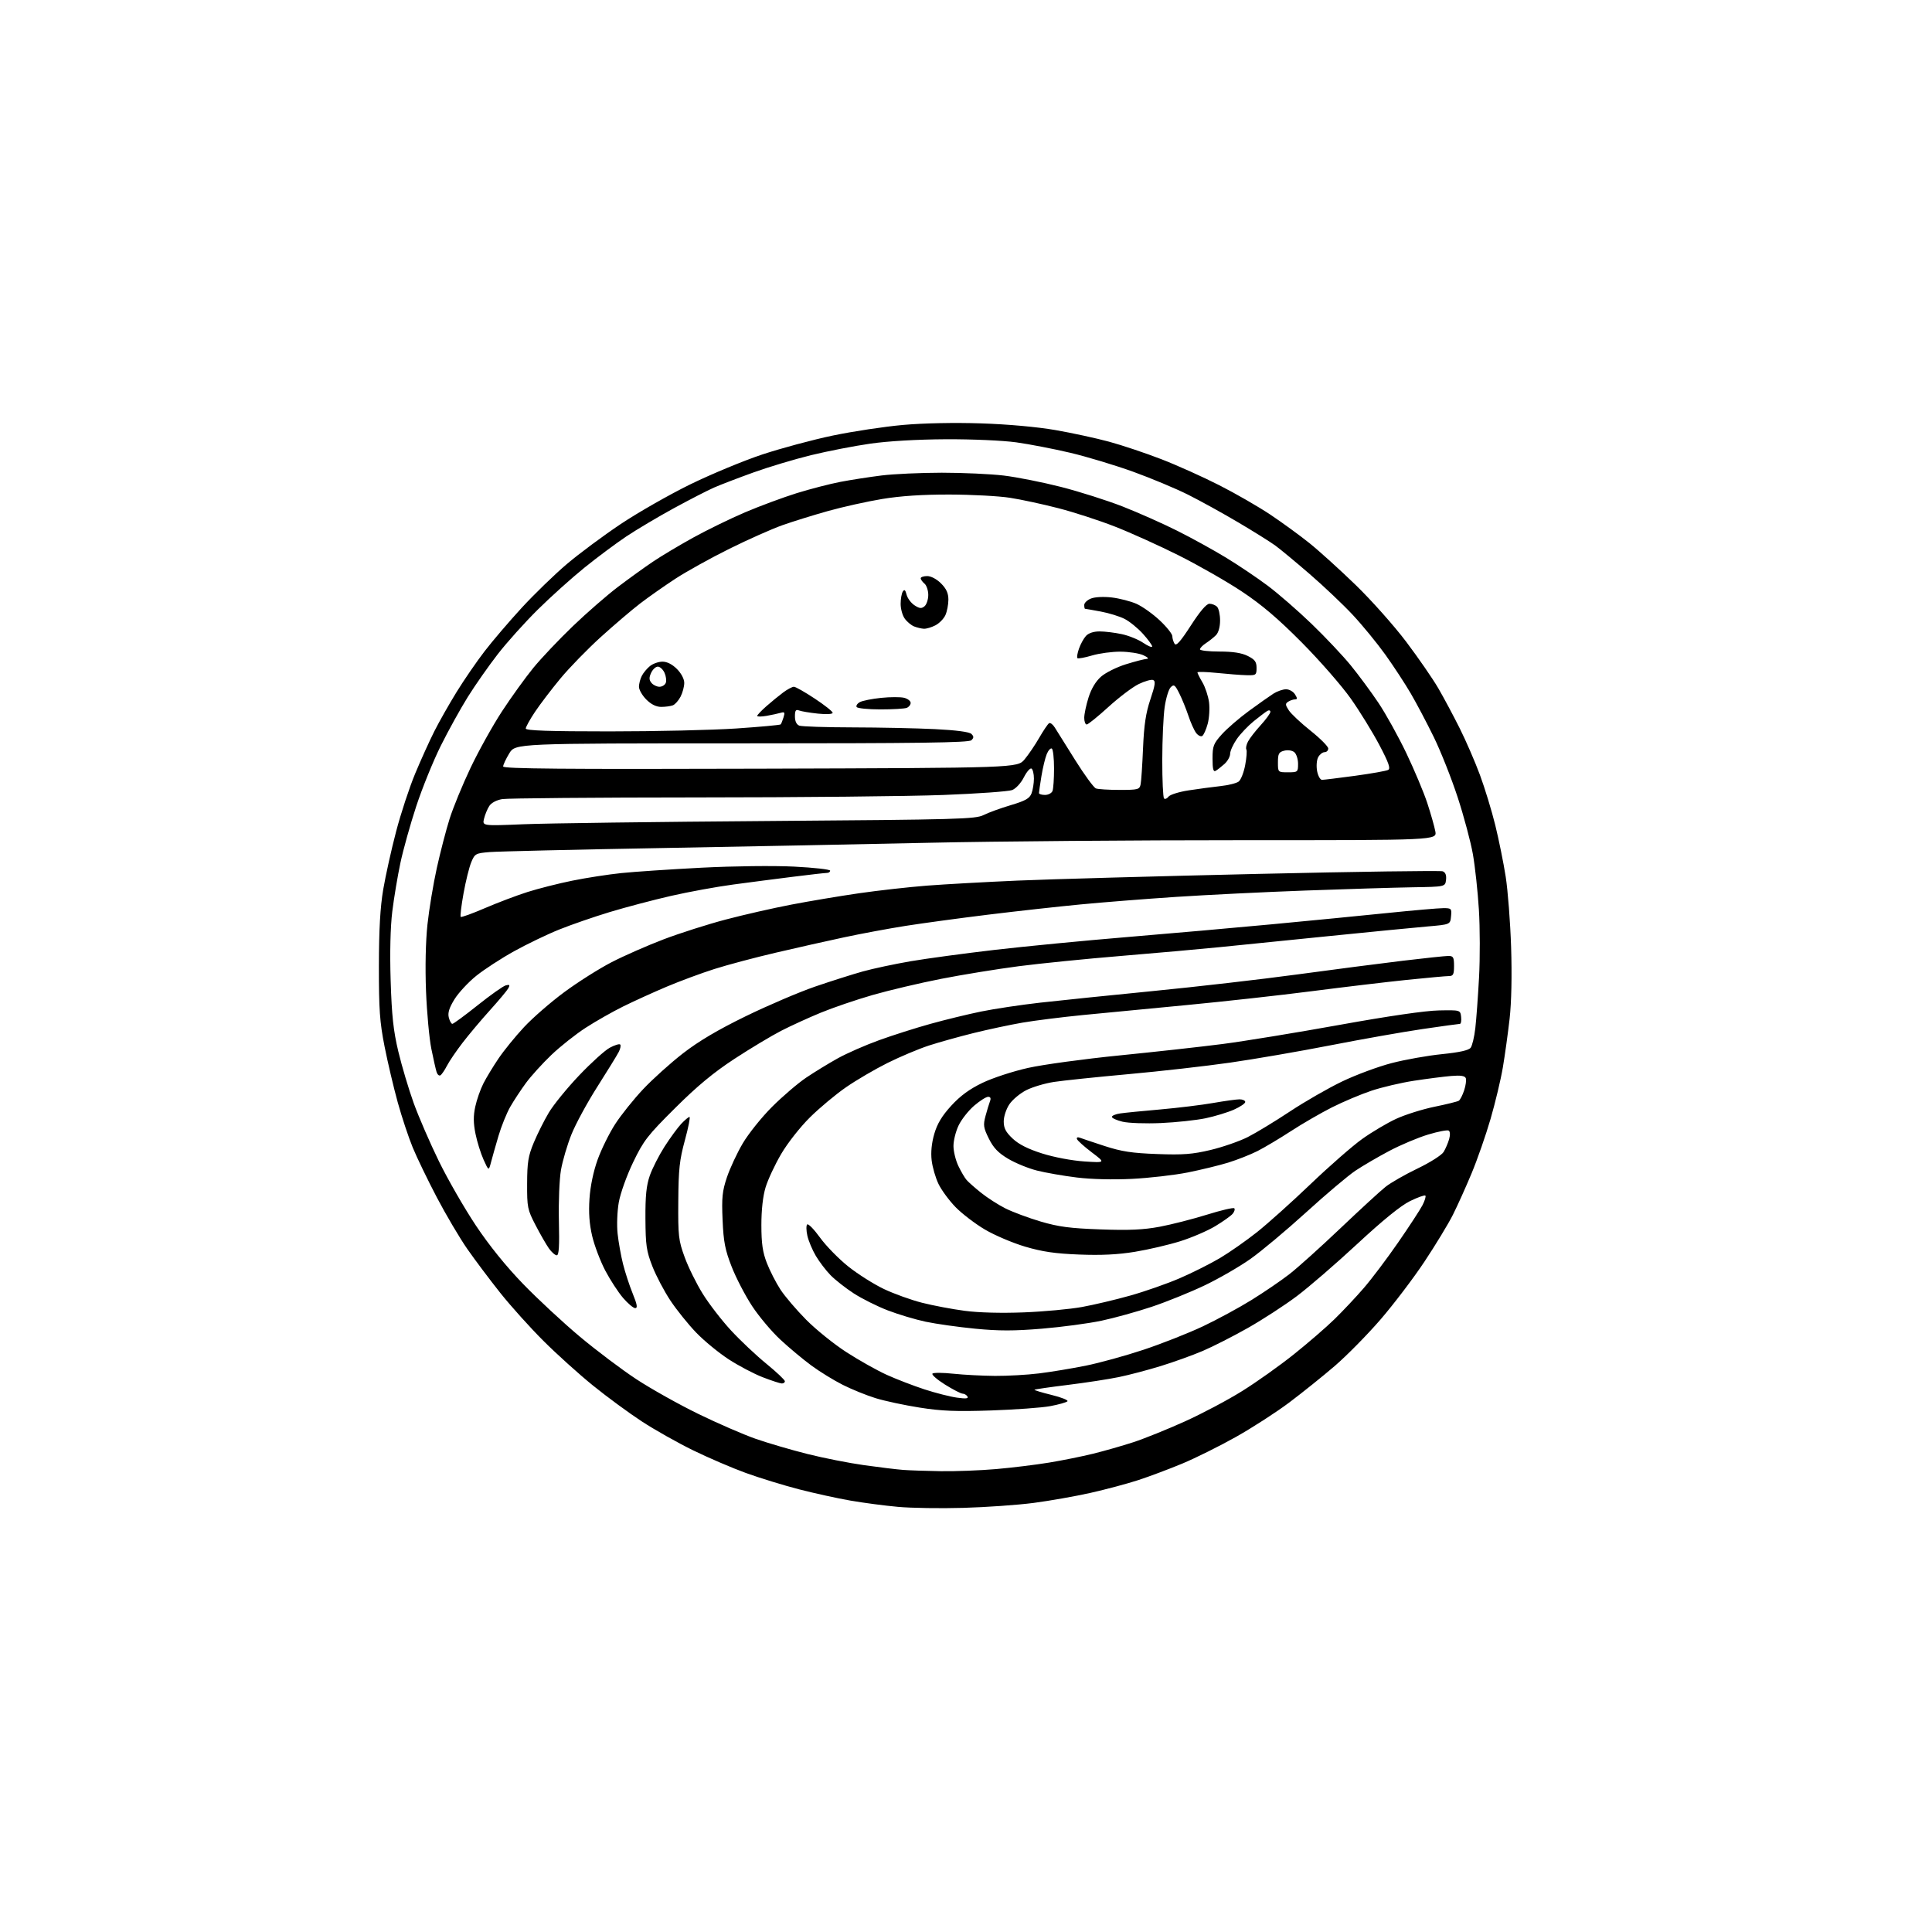 <?xml version="1.0" encoding="UTF-8" standalone="no"?>
<svg 
  version="1.1" 
  xmlns="http://www.w3.org/2000/svg" 
  xmlns:xlink="http://www.w3.org/1999/xlink" 
  xmlns:svg="http://www.w3.org/2000/svg"
  xmlns:rdf="http://www.w3.org/1999/02/22-rdf-syntax-ns#"
  xmlns:cc="http://creativecommons.org/ns#"
  xmlns:dc="http://purl.org/dc/elements/1.1/"
  viewBox="0 0 768 768"
  width="768"
  height="768"
>
<style>svg {background-color: white; }</style>"
<path stroke="none" fill="black" fill-rule="evenodd" d="M382.91,599.40C373.88,599.66 362.22,599.48 356.98,599.00C351.74,598.53 343.23,597.41 338.07,596.51C332.91,595.62 323.69,593.59 317.59,592.02C311.49,590.44 302.02,587.53 296.55,585.55C291.08,583.57 281.63,579.51 275.55,576.54C269.47,573.57 260.30,568.41 255.17,565.06C250.04,561.71 241.30,555.29 235.73,550.78C230.17,546.28 221.31,538.29 216.05,533.04C210.79,527.80 203.08,519.23 198.91,514.00C194.75,508.77 188.84,500.90 185.77,496.50C182.71,492.10 177.25,482.85 173.63,475.95C170.01,469.04 165.70,460.13 164.06,456.14C162.41,452.14 159.73,444.07 158.10,438.19C156.48,432.31 154.12,422.32 152.87,416.00C150.95,406.26 150.60,401.36 150.62,384.00C150.64,369.39 151.14,360.62 152.35,353.50C153.29,348.00 155.59,337.65 157.47,330.50C159.34,323.35 162.74,313.04 165.01,307.58C167.28,302.13 170.73,294.51 172.67,290.66C174.61,286.82 178.62,279.75 181.58,274.96C184.54,270.17 189.52,262.93 192.64,258.88C195.75,254.82 202.39,247.06 207.37,241.63C212.36,236.21 220.43,228.38 225.32,224.23C230.20,220.09 239.86,212.92 246.77,208.30C253.69,203.68 266.13,196.59 274.42,192.53C282.71,188.48 295.57,183.14 303.00,180.67C310.43,178.21 323.02,174.82 331.00,173.15C338.98,171.48 351.57,169.58 359.00,168.92C367.08,168.20 379.53,167.95 390.00,168.30C400.64,168.65 412.20,169.69 419.50,170.95C426.10,172.10 435.72,174.18 440.87,175.58C446.03,176.98 455.37,180.11 461.63,182.53C467.89,184.95 478.30,189.63 484.77,192.93C491.25,196.23 500.36,201.48 505.02,204.60C509.68,207.72 516.65,212.79 520.50,215.88C524.35,218.97 532.61,226.45 538.86,232.50C545.11,238.55 554.17,248.73 559.00,255.13C563.83,261.53 569.57,269.85 571.77,273.63C573.96,277.41 577.78,284.55 580.25,289.50C582.73,294.45 586.34,302.77 588.28,308.00C590.22,313.23 592.97,322.23 594.39,328.00C595.81,333.77 597.68,343.00 598.54,348.50C599.40,354.00 600.37,366.60 600.69,376.50C601.05,387.76 600.83,398.43 600.09,405.00C599.43,410.77 598.23,419.45 597.41,424.29C596.60,429.12 594.39,438.34 592.52,444.79C590.65,451.23 587.26,460.96 584.98,466.42C582.71,471.87 579.36,479.30 577.54,482.92C575.72,486.54 570.64,494.90 566.26,501.50C561.88,508.10 554.01,518.45 548.79,524.51C543.56,530.56 535.36,538.89 530.57,543.01C525.77,547.13 517.63,553.66 512.48,557.53C507.33,561.40 497.80,567.55 491.30,571.20C484.81,574.85 475.23,579.61 470.00,581.79C464.77,583.97 456.90,586.92 452.50,588.36C448.10,589.80 439.55,592.08 433.50,593.44C427.45,594.80 417.28,596.59 410.91,597.43C404.54,598.26 391.94,599.15 382.91,599.40zM374.00,584.82C379.77,584.91 389.68,584.53 396.00,583.98C402.32,583.43 411.77,582.27 417.00,581.41C422.23,580.55 430.10,578.96 434.50,577.88C438.90,576.80 446.10,574.74 450.50,573.31C454.90,571.87 464.12,568.15 471.00,565.04C477.88,561.93 488.15,556.49 493.82,552.94C499.50,549.40 508.73,542.84 514.32,538.37C519.92,533.90 527.21,527.60 530.51,524.37C533.82,521.14 539.05,515.58 542.14,512.00C545.23,508.43 551.37,500.29 555.77,493.92C560.17,487.56 564.53,480.88 565.46,479.08C566.39,477.28 566.90,475.57 566.61,475.27C566.31,474.98 563.57,475.96 560.51,477.45C556.85,479.24 549.71,485.04 539.58,494.44C531.12,502.29 520.28,511.66 515.48,515.26C510.69,518.86 501.97,524.52 496.11,527.85C490.25,531.17 482.14,535.30 478.10,537.02C474.06,538.74 466.55,541.45 461.40,543.03C456.26,544.61 448.77,546.59 444.76,547.41C440.75,548.24 431.64,549.64 424.51,550.52C417.38,551.40 411.41,552.26 411.23,552.44C411.05,552.62 414.11,553.55 418.03,554.51C421.94,555.47 424.78,556.61 424.32,557.04C423.87,557.48 420.80,558.34 417.50,558.96C414.20,559.58 403.62,560.35 394.00,560.68C380.06,561.15 374.27,560.92 365.56,559.54C359.54,558.59 351.67,556.91 348.06,555.79C344.45,554.68 338.57,552.29 335.00,550.49C331.43,548.69 325.80,545.23 322.50,542.79C319.20,540.36 313.67,535.75 310.22,532.54C306.76,529.34 301.69,523.31 298.95,519.14C296.21,514.96 292.56,507.94 290.84,503.52C288.24,496.87 287.62,493.71 287.24,485.00C286.85,476.08 287.11,473.52 288.96,468.00C290.16,464.43 292.99,458.35 295.26,454.50C297.53,450.65 302.78,444.10 306.94,439.95C311.10,435.80 317.20,430.58 320.50,428.36C323.80,426.14 329.44,422.69 333.03,420.70C336.63,418.70 344.01,415.46 349.44,413.50C354.87,411.53 364.08,408.60 369.91,406.99C375.73,405.37 384.77,403.17 390.00,402.10C395.23,401.03 405.80,399.44 413.50,398.57C421.20,397.70 441.45,395.62 458.50,393.94C475.55,392.27 501.20,389.32 515.50,387.38C529.80,385.44 548.70,382.99 557.50,381.93C566.30,380.87 574.51,380.01 575.75,380.00C577.71,380.00 578.00,380.52 578.00,384.00C578.00,387.35 577.67,388.00 575.97,388.00C574.86,388.00 567.32,388.69 559.22,389.52C551.12,390.36 534.15,392.38 521.50,394.01C508.85,395.64 486.57,398.11 472.00,399.50C457.43,400.88 438.71,402.69 430.41,403.50C422.11,404.32 411.31,405.68 406.41,406.52C401.51,407.37 392.77,409.23 387.00,410.66C381.23,412.09 373.22,414.33 369.21,415.63C365.21,416.94 357.84,420.04 352.85,422.52C347.85,425.01 340.41,429.36 336.31,432.20C332.21,435.03 325.74,440.43 321.94,444.20C318.07,448.03 313.04,454.43 310.52,458.74C308.04,462.97 305.26,468.92 304.34,471.96C303.26,475.50 302.66,480.94 302.66,487.00C302.67,494.37 303.16,497.76 304.85,502.11C306.05,505.19 308.47,509.91 310.23,512.61C311.98,515.30 316.59,520.70 320.46,524.61C324.33,528.52 331.55,534.34 336.50,537.53C341.45,540.73 348.65,544.77 352.50,546.52C356.35,548.26 363.10,550.86 367.50,552.30C371.90,553.73 377.70,555.21 380.39,555.58C383.93,556.08 385.09,555.96 384.58,555.13C384.20,554.51 383.33,554.00 382.66,554.00C381.99,554.00 378.83,552.37 375.64,550.38C372.46,548.38 370.22,546.42 370.67,546.02C371.13,545.61 374.88,545.64 379.00,546.08C383.12,546.52 390.56,546.90 395.53,546.94C400.49,546.97 408.37,546.53 413.03,545.95C417.69,545.38 426.00,544.00 431.50,542.90C437.00,541.80 447.41,538.93 454.63,536.53C461.84,534.13 472.42,529.95 478.13,527.26C483.83,524.56 492.57,519.83 497.54,516.74C502.51,513.66 509.26,509.06 512.54,506.51C515.82,503.97 524.93,495.78 532.78,488.31C540.63,480.85 548.73,473.40 550.78,471.78C552.83,470.15 558.55,466.88 563.50,464.50C568.50,462.10 573.11,459.17 573.87,457.91C574.63,456.66 575.61,454.37 576.05,452.83C576.52,451.18 576.46,449.78 575.88,449.43C575.35,449.10 571.67,449.80 567.71,451.00C563.74,452.19 556.81,455.11 552.30,457.49C547.79,459.88 541.72,463.42 538.80,465.37C535.89,467.32 527.07,474.76 519.22,481.91C511.36,489.06 501.37,497.42 497.00,500.50C492.64,503.57 484.44,508.30 478.78,511.00C473.13,513.69 463.70,517.51 457.83,519.47C451.96,521.43 442.96,523.92 437.83,525.01C432.70,526.09 422.05,527.52 414.18,528.17C403.14,529.09 397.06,529.09 387.68,528.18C380.98,527.53 372.12,526.28 368.00,525.41C363.88,524.54 357.06,522.50 352.86,520.88C348.65,519.26 342.58,516.22 339.36,514.13C336.14,512.04 332.00,508.79 330.16,506.91C328.33,505.04 325.69,501.57 324.30,499.22C322.91,496.87 321.40,493.27 320.94,491.22C320.48,489.18 320.44,487.16 320.86,486.74C321.29,486.31 323.59,488.67 325.98,491.97C328.37,495.28 333.44,500.45 337.23,503.47C341.02,506.49 347.40,510.52 351.40,512.42C355.41,514.32 362.24,516.78 366.59,517.88C370.94,518.98 378.55,520.42 383.50,521.07C389.04,521.81 398.08,522.04 407.00,521.69C414.98,521.38 425.37,520.41 430.11,519.55C434.84,518.69 443.48,516.65 449.29,515.01C455.11,513.38 463.95,510.28 468.94,508.13C473.93,505.98 481.14,502.36 484.97,500.09C488.80,497.81 495.43,493.17 499.71,489.77C504.00,486.36 513.58,477.77 521.00,470.67C528.42,463.57 537.65,455.50 541.50,452.75C545.35,450.00 551.42,446.40 555.00,444.75C558.58,443.10 565.42,440.94 570.20,439.96C574.99,438.98 579.35,437.90 579.88,437.57C580.42,437.24 581.38,435.38 582.02,433.44C582.66,431.50 582.95,429.32 582.68,428.60C582.31,427.65 580.66,427.40 576.83,427.72C573.90,427.97 567.27,428.82 562.10,429.61C556.93,430.40 549.28,432.20 545.11,433.60C540.94,435.00 533.92,437.96 529.51,440.18C525.11,442.40 517.77,446.64 513.21,449.61C508.65,452.58 502.65,456.15 499.88,457.56C497.11,458.96 491.89,461.02 488.29,462.14C484.69,463.25 477.41,465.02 472.12,466.08C466.83,467.13 456.88,468.27 450.00,468.62C442.43,469.00 433.75,468.78 428.01,468.07C422.78,467.43 415.70,466.19 412.26,465.33C408.82,464.47 403.64,462.35 400.75,460.63C396.79,458.27 394.91,456.30 393.08,452.61C390.94,448.29 390.78,447.26 391.76,443.61C392.37,441.35 393.17,438.71 393.54,437.75C393.99,436.59 393.74,436.00 392.79,436.00C392.00,436.00 389.52,437.58 387.27,439.50C385.02,441.43 382.24,444.95 381.09,447.32C379.94,449.69 379.01,453.40 379.02,455.57C379.03,457.73 379.91,461.30 380.97,463.50C382.02,465.70 383.48,468.19 384.20,469.02C384.91,469.86 387.52,472.17 390.00,474.15C392.48,476.14 396.84,478.94 399.69,480.37C402.55,481.80 408.85,484.15 413.69,485.58C420.82,487.68 425.36,488.28 437.50,488.71C448.89,489.12 454.54,488.86 461.00,487.65C465.68,486.77 474.11,484.61 479.75,482.86C485.39,481.10 490.29,479.95 490.64,480.31C491.00,480.66 490.71,481.64 490.02,482.48C489.32,483.32 486.22,485.53 483.12,487.40C480.03,489.27 473.75,491.97 469.16,493.41C464.57,494.85 456.47,496.74 451.16,497.61C444.40,498.72 437.75,499.05 429.00,498.70C419.44,498.33 414.38,497.59 407.50,495.56C402.55,494.09 395.35,491.03 391.50,488.75C387.65,486.48 382.41,482.47 379.86,479.86C377.31,477.24 374.26,473.10 373.08,470.66C371.90,468.23 370.67,464.00 370.35,461.28C369.97,458.06 370.33,454.38 371.39,450.74C372.56,446.71 374.44,443.58 378.12,439.55C381.74,435.60 385.38,432.93 390.56,430.44C394.59,428.50 402.75,425.83 408.69,424.51C414.64,423.18 430.98,420.95 445.00,419.55C459.02,418.15 477.47,416.11 485.98,415.01C494.49,413.91 515.42,410.49 532.48,407.41C551.93,403.90 566.67,401.75 572.00,401.66C580.50,401.50 580.50,401.50 580.82,404.25C580.99,405.76 580.77,407.00 580.32,407.01C579.87,407.01 573.20,407.93 565.50,409.06C557.80,410.19 541.37,413.09 528.99,415.51C516.61,417.93 498.61,421.03 488.99,422.41C479.37,423.79 461.15,425.86 448.50,427.00C435.85,428.15 422.57,429.53 419.00,430.08C415.43,430.62 410.48,432.09 408.00,433.34C405.52,434.59 402.49,437.12 401.25,438.96C399.99,440.83 399.00,443.82 399.00,445.78C399.00,448.47 399.80,450.02 402.54,452.60C404.97,454.89 408.65,456.75 414.29,458.53C419.02,460.03 426.10,461.36 431.00,461.69C439.50,462.24 439.50,462.24 434.00,458.08C430.98,455.79 428.33,453.41 428.11,452.80C427.90,452.17 428.36,451.93 429.18,452.24C429.99,452.55 434.44,454.04 439.07,455.55C445.86,457.76 449.94,458.38 460.00,458.75C470.32,459.13 474.02,458.84 481.23,457.13C486.04,455.98 492.67,453.68 495.97,452.02C499.27,450.35 506.81,445.77 512.73,441.85C518.66,437.92 528.00,432.55 533.50,429.91C539.00,427.27 547.86,423.98 553.20,422.60C558.53,421.21 567.53,419.61 573.20,419.04C580.26,418.32 583.85,417.51 584.62,416.48C585.24,415.65 586.07,412.16 586.46,408.73C586.86,405.30 587.52,396.23 587.94,388.58C588.36,380.92 588.33,368.77 587.88,361.58C587.44,354.38 586.36,344.49 585.50,339.58C584.64,334.68 581.92,324.51 579.46,316.98C577.00,309.45 572.72,298.66 569.96,293.01C567.19,287.35 563.07,279.54 560.80,275.66C558.53,271.77 554.00,264.85 550.73,260.28C547.46,255.71 541.61,248.57 537.72,244.40C533.83,240.24 526.11,232.93 520.57,228.15C515.03,223.37 508.93,218.31 507.00,216.90C505.07,215.48 498.45,211.34 492.28,207.69C486.11,204.04 477.11,199.07 472.28,196.65C467.45,194.23 457.65,190.13 450.50,187.54C443.35,184.96 432.10,181.56 425.50,180.00C418.90,178.44 409.23,176.57 404.00,175.84C398.64,175.10 386.43,174.56 376.00,174.61C364.61,174.67 353.06,175.34 345.94,176.36C339.58,177.27 329.01,179.33 322.44,180.93C315.87,182.54 305.55,185.63 299.50,187.81C293.45,189.99 286.41,192.69 283.85,193.81C281.29,194.93 274.10,198.63 267.86,202.03C261.61,205.44 253.13,210.48 249.00,213.23C244.88,215.99 237.36,221.58 232.31,225.67C227.26,229.75 218.93,237.24 213.81,242.30C208.69,247.36 201.53,255.32 197.90,260.00C194.27,264.68 188.91,272.32 185.99,277.00C183.07,281.67 178.21,290.45 175.20,296.50C172.19,302.55 167.81,313.35 165.46,320.50C163.11,327.65 160.28,337.77 159.17,343.00C158.06,348.23 156.61,356.92 155.94,362.32C155.18,368.55 154.94,378.61 155.29,389.82C155.73,403.79 156.37,409.70 158.34,418.00C159.72,423.77 162.47,433.00 164.45,438.50C166.44,444.00 170.95,454.41 174.48,461.63C178.02,468.86 184.62,480.33 189.15,487.13C194.45,495.08 201.17,503.40 207.95,510.40C213.75,516.39 223.90,525.82 230.50,531.34C237.10,536.86 247.22,544.49 253.00,548.28C258.77,552.07 269.80,558.25 277.50,562.01C285.20,565.77 295.50,570.24 300.38,571.95C305.27,573.65 314.49,576.35 320.88,577.96C327.27,579.57 337.45,581.58 343.50,582.43C349.55,583.28 356.52,584.12 359.00,584.31C361.48,584.50 368.23,584.73 374.00,584.82zM310.75,549.95C310.06,549.92 306.68,548.82 303.24,547.49C299.80,546.17 293.73,542.98 289.75,540.41C285.77,537.83 279.93,533.04 276.76,529.75C273.60,526.47 268.98,520.73 266.50,517.00C264.02,513.27 260.79,507.13 259.32,503.36C256.97,497.34 256.64,495.03 256.57,484.50C256.52,475.35 256.93,471.27 258.31,467.31C259.30,464.46 261.94,459.29 264.16,455.81C266.39,452.34 269.37,448.26 270.79,446.75C272.21,445.24 273.69,444.00 274.08,444.00C274.47,444.00 273.65,448.16 272.26,453.25C270.12,461.10 269.72,464.77 269.63,477.50C269.53,491.36 269.72,493.05 272.17,499.76C273.62,503.76 276.87,510.33 279.39,514.37C281.91,518.42 286.97,524.96 290.63,528.91C294.29,532.87 300.59,538.81 304.64,542.11C308.69,545.42 312.00,548.55 312.00,549.06C312.00,549.58 311.44,549.98 310.75,549.95zM252.51,520.00C251.76,520.00 249.58,518.16 247.65,515.91C245.73,513.66 242.55,508.77 240.59,505.05C238.64,501.32 236.30,495.17 235.41,491.39C234.28,486.59 233.95,482.07 234.33,476.49C234.66,471.53 235.89,465.64 237.56,460.99C239.04,456.87 242.17,450.52 244.52,446.88C246.87,443.24 251.88,436.98 255.65,432.98C259.42,428.97 266.55,422.56 271.50,418.72C277.74,413.88 285.40,409.35 296.50,403.94C305.30,399.65 317.69,394.36 324.03,392.18C330.38,390.01 338.93,387.29 343.03,386.15C347.14,385.01 355.68,383.20 362.00,382.11C368.32,381.03 383.40,378.99 395.50,377.58C407.60,376.18 431.23,373.89 448.00,372.50C464.77,371.11 490.65,368.83 505.50,367.43C520.35,366.03 541.03,364.01 551.46,362.94C561.88,361.87 571.92,361.00 573.77,361.00C576.95,361.00 577.11,361.17 576.81,364.25C576.50,367.50 576.50,367.50 567.50,368.28C562.55,368.71 545.00,370.42 528.50,372.09C512.00,373.76 492.43,375.74 485.00,376.49C477.57,377.24 460.02,378.81 446.00,379.97C431.98,381.12 413.52,382.98 405.00,384.08C396.48,385.19 382.57,387.45 374.10,389.11C365.63,390.77 353.37,393.67 346.85,395.54C340.33,397.42 331.06,400.58 326.25,402.57C321.44,404.55 314.35,407.79 310.50,409.77C306.65,411.75 298.32,416.75 292.00,420.88C283.64,426.35 277.19,431.69 268.39,440.45C257.39,451.39 255.85,453.37 251.69,462.00C249.13,467.32 246.62,474.33 245.98,477.93C245.35,481.51 245.14,487.05 245.51,490.43C245.87,493.77 246.84,499.20 247.67,502.49C248.50,505.79 250.23,511.07 251.52,514.24C253.29,518.59 253.53,520.00 252.51,520.00zM221.32,499.00C220.67,499.00 219.26,497.76 218.19,496.25C217.13,494.74 214.73,490.57 212.88,487.00C209.69,480.86 209.50,479.94 209.54,470.50C209.57,462.04 209.97,459.53 212.18,454.22C213.62,450.77 216.30,445.41 218.15,442.31C219.99,439.20 225.41,432.55 230.18,427.53C234.96,422.50 240.45,417.53 242.39,416.49C244.33,415.44 246.20,414.87 246.54,415.21C246.88,415.55 246.62,416.88 245.96,418.16C245.30,419.45 241.47,425.68 237.45,432.00C233.42,438.32 228.78,446.88 227.14,451.00C225.49,455.12 223.62,461.48 222.99,465.12C222.36,468.76 221.99,477.87 222.17,485.37C222.41,495.38 222.19,499.00 221.32,499.00zM195.19,462.00C194.27,465.50 194.27,465.50 192.23,461.00C191.11,458.52 189.66,453.90 189.02,450.72C188.16,446.49 188.13,443.60 188.92,439.94C189.51,437.19 190.96,433.04 192.14,430.72C193.32,428.40 196.04,423.91 198.19,420.74C200.33,417.57 204.88,411.98 208.30,408.31C211.71,404.64 218.91,398.38 224.31,394.39C229.70,390.40 238.18,385.04 243.14,382.48C248.10,379.92 257.41,375.83 263.83,373.39C270.25,370.95 281.35,367.41 288.50,365.53C295.65,363.64 307.35,360.98 314.50,359.61C321.65,358.23 333.80,356.20 341.50,355.08C349.20,353.97 361.35,352.61 368.50,352.05C375.65,351.50 391.85,350.60 404.50,350.05C417.15,349.50 459.99,348.31 499.69,347.40C539.40,346.49 572.61,346.02 573.51,346.36C574.59,346.78 575.03,347.91 574.82,349.74C574.50,352.50 574.50,352.50 561.50,352.71C554.35,352.83 535.23,353.41 519.00,354.00C502.77,354.59 479.60,355.73 467.50,356.53C455.40,357.33 438.30,358.68 429.50,359.53C420.70,360.37 404.27,362.19 393.00,363.57C381.73,364.95 366.88,366.97 360.00,368.05C353.12,369.14 342.10,371.19 335.50,372.61C328.90,374.02 316.75,376.75 308.50,378.68C300.25,380.60 289.23,383.53 284.00,385.19C278.77,386.85 270.23,390.02 265.00,392.23C259.77,394.44 252.03,397.96 247.79,400.05C243.55,402.14 236.82,405.96 232.84,408.54C228.86,411.11 222.71,415.98 219.17,419.36C215.64,422.74 211.09,427.75 209.07,430.50C207.05,433.25 204.24,437.52 202.82,440.00C201.41,442.48 199.31,447.65 198.17,451.50C197.04,455.35 195.69,460.07 195.19,462.00zM461.50,446.43C455.45,446.70 448.59,446.46 446.25,445.90C443.91,445.34 442.00,444.48 442.00,443.99C442.00,443.49 443.46,442.87 445.25,442.61C447.04,442.34 454.24,441.63 461.26,441.02C468.27,440.40 477.72,439.25 482.26,438.45C486.79,437.66 491.51,437.00 492.75,437.00C493.99,437.00 495.00,437.48 495.00,438.06C495.00,438.64 492.96,440.01 490.48,441.11C487.99,442.21 482.93,443.75 479.23,444.53C475.53,445.30 467.55,446.16 461.50,446.43zM175.08,427.45C174.56,427.77 173.88,427.18 173.55,426.15C173.22,425.12 172.28,420.95 171.46,416.89C170.64,412.82 169.69,402.52 169.35,394.00C168.98,384.55 169.20,374.21 169.92,367.50C170.57,361.45 172.25,351.32 173.65,345.00C175.05,338.68 177.33,329.90 178.72,325.50C180.10,321.10 183.85,311.98 187.05,305.23C190.26,298.48 195.89,288.36 199.58,282.73C203.26,277.10 208.86,269.35 212.00,265.50C215.15,261.65 222.24,254.17 227.76,248.87C233.28,243.58 241.33,236.57 245.65,233.30C249.97,230.03 256.20,225.53 259.50,223.31C262.80,221.08 270.00,216.78 275.50,213.74C281.00,210.70 290.30,206.16 296.16,203.66C302.03,201.16 311.26,197.74 316.67,196.05C322.08,194.37 329.92,192.35 334.08,191.55C338.25,190.75 345.61,189.61 350.43,189.01C355.25,188.41 366.02,187.92 374.37,187.91C382.72,187.91 393.81,188.42 399.02,189.04C404.24,189.67 414.47,191.70 421.76,193.56C429.05,195.42 440.09,198.93 446.29,201.35C452.49,203.78 462.27,208.13 468.03,211.02C473.79,213.90 482.50,218.71 487.39,221.69C492.29,224.67 499.71,229.66 503.89,232.79C508.08,235.92 515.94,242.76 521.37,247.99C526.80,253.22 533.81,260.65 536.95,264.50C540.09,268.35 545.04,275.05 547.95,279.39C550.86,283.73 555.85,292.73 559.04,299.39C562.22,306.05 565.97,314.97 567.36,319.20C568.75,323.44 570.19,328.50 570.56,330.45C571.22,334.00 571.22,334.00 493.86,333.99C451.31,333.98 395.57,334.43 370.00,335.00C344.43,335.56 295.82,336.52 262.00,337.13C228.18,337.73 197.87,338.45 194.66,338.71C189.08,339.17 188.75,339.35 187.33,342.75C186.52,344.70 185.13,350.28 184.26,355.15C183.38,360.02 182.88,364.21 183.14,364.47C183.40,364.73 187.71,363.17 192.73,361.01C197.75,358.85 205.37,355.96 209.68,354.59C213.98,353.23 222.00,351.19 227.50,350.08C233.00,348.96 241.78,347.60 247.00,347.06C252.22,346.52 266.59,345.56 278.93,344.92C291.73,344.27 307.51,344.08 315.68,344.49C323.56,344.89 330.00,345.61 330.00,346.10C330.00,346.60 329.42,347.00 328.71,347.00C328.00,347.00 322.04,347.67 315.46,348.50C308.88,349.32 298.10,350.72 291.50,351.61C284.90,352.49 273.74,354.53 266.71,356.14C259.67,357.75 248.72,360.64 242.37,362.56C236.01,364.49 226.95,367.62 222.23,369.53C217.50,371.43 209.45,375.31 204.34,378.14C199.22,380.98 192.45,385.38 189.30,387.92C186.14,390.46 182.26,394.65 180.66,397.23C178.57,400.62 177.94,402.62 178.40,404.46C178.75,405.86 179.39,407.00 179.82,407.00C180.25,407.00 184.78,403.67 189.88,399.60C194.98,395.53 200.01,391.97 201.06,391.70C202.58,391.30 202.79,391.53 202.07,392.85C201.57,393.76 198.30,397.66 194.81,401.53C191.31,405.40 186.39,411.25 183.87,414.53C181.35,417.81 178.55,421.93 177.65,423.69C176.75,425.44 175.59,427.13 175.08,427.45zM208.10,327.65C217.12,327.27 261.18,326.69 306.00,326.36C381.15,325.80 387.77,325.61 391.00,323.99C392.93,323.02 397.78,321.25 401.80,320.06C407.65,318.32 409.28,317.39 410.05,315.38C410.57,314.00 411.00,311.35 411.00,309.49C411.00,307.64 410.57,305.85 410.04,305.52C409.51,305.20 408.14,306.76 407.00,309.00C405.81,311.34 403.81,313.50 402.32,314.07C400.89,314.61 388.65,315.49 375.11,316.01C361.58,316.54 317.43,316.98 277.00,316.99C236.57,317.01 201.78,317.31 199.68,317.65C197.39,318.03 195.31,319.13 194.50,320.39C193.75,321.55 192.81,323.81 192.42,325.41C191.70,328.33 191.70,328.33 208.10,327.65zM464.49,316.69C465.06,315.90 468.67,314.77 472.52,314.18C476.36,313.59 482.04,312.83 485.14,312.49C488.24,312.16 491.50,311.35 492.38,310.69C493.26,310.04 494.43,307.09 494.98,304.14C495.54,301.20 495.74,298.40 495.45,297.92C495.15,297.43 495.44,296.02 496.10,294.77C496.75,293.52 499.02,290.60 501.14,288.27C503.26,285.95 505.00,283.56 505.00,282.96C505.00,282.37 504.44,282.21 503.75,282.62C503.06,283.03 500.64,284.86 498.37,286.70C496.10,288.54 493.06,291.74 491.62,293.82C490.18,295.91 489.00,298.52 489.00,299.63C489.00,300.74 487.99,302.56 486.75,303.68C485.51,304.79 483.94,306.02 483.25,306.41C482.32,306.94 482.00,305.72 482.00,301.56C482.00,296.55 482.37,295.60 485.74,291.86C487.80,289.58 492.64,285.41 496.49,282.59C500.35,279.77 504.72,276.68 506.21,275.73C507.71,274.78 509.96,274.00 511.22,274.00C512.49,274.00 514.08,274.90 514.77,276.00C515.77,277.60 515.77,278.00 514.76,278.02C514.07,278.02 512.86,278.44 512.08,278.93C510.87,279.70 510.90,280.20 512.32,282.36C513.23,283.76 517.13,287.42 520.99,290.49C524.85,293.57 528.00,296.74 528.00,297.54C528.00,298.34 527.34,299.00 526.54,299.00C525.73,299.00 524.59,299.91 523.99,301.01C523.39,302.13 523.21,304.58 523.57,306.51C523.93,308.43 524.81,310.00 525.52,310.00C526.24,310.00 532.15,309.27 538.66,308.39C545.17,307.50 551.10,306.45 551.83,306.05C552.84,305.50 552.02,303.17 548.33,296.17C545.67,291.13 540.58,282.84 537.00,277.76C533.42,272.68 524.65,262.63 517.50,255.42C508.01,245.86 501.55,240.37 493.58,235.08C487.57,231.10 476.32,224.67 468.58,220.79C460.85,216.92 449.42,211.75 443.19,209.32C436.96,206.88 426.84,203.59 420.68,202.01C414.53,200.42 405.90,198.56 401.50,197.88C397.10,197.19 386.30,196.61 377.50,196.59C366.65,196.57 358.01,197.14 350.65,198.36C344.68,199.35 335.00,201.50 329.15,203.14C323.29,204.78 315.12,207.32 311.00,208.78C306.88,210.24 297.43,214.44 290.00,218.12C282.57,221.80 272.90,227.17 268.50,230.04C264.10,232.92 257.80,237.34 254.50,239.87C251.20,242.40 244.17,248.39 238.87,253.19C233.58,257.98 226.34,265.42 222.79,269.70C219.23,273.99 214.68,279.97 212.66,282.99C210.65,286.00 209.00,288.98 209.00,289.61C209.00,290.42 218.17,290.74 242.25,290.74C260.54,290.74 283.24,290.22 292.71,289.58C302.17,288.94 310.10,288.21 310.33,287.96C310.56,287.71 311.08,286.44 311.47,285.15C312.08,283.18 311.90,282.89 310.35,283.35C309.33,283.65 306.81,284.19 304.75,284.56C302.69,284.92 301.00,284.93 301.00,284.58C301.00,284.23 302.65,282.49 304.66,280.72C306.67,278.95 309.68,276.49 311.35,275.25C313.02,274.01 314.93,273.00 315.59,273.00C316.25,273.00 319.98,275.12 323.89,277.71C327.80,280.29 331.00,282.83 331.00,283.35C331.00,283.89 328.56,284.03 325.17,283.68C321.96,283.34 318.58,282.78 317.67,282.43C316.34,281.92 316.00,282.40 316.00,284.79C316.00,286.71 316.62,288.02 317.74,288.45C318.70,288.82 328.26,289.13 338.99,289.15C349.72,289.17 364.44,289.48 371.70,289.84C380.13,290.26 385.36,290.95 386.15,291.75C387.15,292.75 387.15,293.25 386.15,294.25C385.17,295.23 365.56,295.50 294.88,295.50C204.85,295.50 204.85,295.50 202.43,299.50C201.10,301.70 200.01,304.03 200.01,304.69C200.00,305.60 223.83,305.80 302.21,305.56C404.42,305.25 404.42,305.25 407.27,301.88C408.83,300.02 411.46,296.15 413.11,293.27C414.77,290.40 416.53,287.79 417.02,287.49C417.51,287.19 418.54,287.96 419.31,289.22C420.08,290.47 423.72,296.30 427.41,302.16C431.09,308.03 434.79,313.09 435.64,313.41C436.48,313.74 440.72,314.00 445.06,314.00C452.45,314.00 452.99,313.85 453.42,311.75C453.67,310.51 454.10,304.03 454.38,297.34C454.77,288.17 455.48,283.41 457.30,278.00C459.21,272.32 459.43,270.72 458.37,270.31C457.64,270.03 455.07,270.76 452.65,271.93C450.24,273.10 444.82,277.19 440.61,281.03C436.40,284.86 432.52,288.00 431.98,288.00C431.44,288.00 431.00,286.80 431.00,285.34C431.00,283.87 431.77,280.24 432.71,277.26C433.81,273.77 435.58,270.82 437.69,268.97C439.49,267.39 443.95,265.17 447.59,264.05C451.23,262.92 454.95,261.96 455.86,261.92C456.82,261.87 456.25,261.27 454.50,260.46C452.85,259.71 448.77,259.07 445.43,259.05C442.09,259.02 436.99,259.71 434.08,260.57C431.18,261.43 428.57,261.90 428.29,261.62C428.00,261.33 428.28,259.65 428.90,257.87C429.52,256.09 430.76,253.81 431.67,252.81C432.70,251.67 434.71,251.00 437.11,251.00C439.19,251.00 443.16,251.48 445.93,252.08C448.69,252.67 452.54,254.23 454.47,255.55C456.41,256.86 458.00,257.50 458.00,256.97C458.00,256.44 456.34,254.17 454.32,251.93C452.29,249.69 449.02,247.03 447.04,246.02C445.06,245.01 440.78,243.69 437.53,243.09C434.29,242.49 431.49,242.00 431.32,242.00C431.14,242.00 431.00,241.31 431.00,240.48C431.00,239.64 432.24,238.48 433.75,237.90C435.34,237.29 438.83,237.13 442.00,237.51C445.02,237.87 449.40,239.00 451.72,240.01C454.04,241.03 458.20,243.98 460.97,246.57C463.74,249.16 466.01,252.00 466.02,252.89C466.02,253.77 466.43,255.13 466.91,255.90C467.57,256.93 469.24,255.05 473.38,248.65C477.03,242.99 479.58,240.00 480.78,240.00C481.78,240.00 483.14,240.54 483.80,241.20C484.46,241.86 485.00,244.30 485.00,246.63C485.00,249.21 484.36,251.49 483.36,252.50C482.46,253.40 480.66,254.83 479.36,255.68C478.06,256.53 477.00,257.63 477.00,258.12C477.00,258.60 480.49,259.00 484.75,259.00C490.12,259.00 493.57,259.54 496.00,260.75C498.83,262.17 499.50,263.07 499.50,265.50C499.50,268.35 499.30,268.50 495.50,268.40C493.30,268.35 488.01,267.94 483.75,267.50C479.49,267.07 476.00,266.97 476.00,267.30C476.00,267.62 476.90,269.41 478.00,271.27C479.09,273.13 480.26,276.64 480.60,279.08C480.93,281.52 480.70,285.41 480.08,287.72C479.45,290.03 478.48,292.20 477.91,292.56C477.33,292.91 476.24,292.37 475.47,291.35C474.70,290.33 473.31,287.25 472.40,284.50C471.48,281.75 469.85,277.75 468.78,275.62C467.06,272.21 466.65,271.92 465.36,273.21C464.55,274.02 463.48,277.56 462.97,281.09C462.46,284.62 462.03,294.06 462.02,302.08C462.01,310.10 462.33,316.99 462.72,317.39C463.12,317.79 463.91,317.47 464.49,316.69zM415.39,316.00C416.71,316.00 418.06,315.29 418.39,314.42C418.73,313.55 419.00,309.52 419.00,305.48C419.00,301.43 418.60,297.87 418.12,297.57C417.63,297.27 416.72,298.26 416.10,299.76C415.48,301.27 414.53,305.20 413.99,308.50C413.45,311.80 413.01,314.84 413.01,315.25C413.00,315.66 414.08,316.00 415.39,316.00zM512.00,307.00C515.88,307.00 516.00,306.90 516.00,303.62C516.00,301.76 515.33,299.69 514.51,299.01C513.66,298.30 511.95,298.05 510.51,298.41C508.36,298.95 508.00,299.60 508.00,303.02C508.00,307.00 508.00,307.00 512.00,307.00zM349.98,282.00C345.10,282.00 340.85,281.57 340.53,281.05C340.21,280.53 340.79,279.65 341.83,279.09C342.86,278.54 346.66,277.78 350.27,277.41C353.88,277.04 357.99,277.03 359.42,277.39C360.84,277.75 362.00,278.66 362.00,279.41C362.00,280.17 361.29,281.06 360.42,281.39C359.55,281.73 354.85,282.00 349.98,282.00zM262.84,281.00C260.86,281.00 258.85,280.01 256.92,278.08C255.32,276.47 254.00,274.19 254.00,273.01C254.00,271.83 254.50,269.89 255.12,268.68C255.73,267.48 257.19,265.72 258.37,264.77C259.54,263.82 261.77,263.03 263.33,263.02C265.14,263.01 267.20,264.05 269.08,265.92C270.82,267.67 272.00,269.90 272.00,271.47C272.00,272.92 271.34,275.37 270.54,276.93C269.73,278.48 268.35,280.04 267.46,280.38C266.56,280.72 264.49,281.00 262.84,281.00zM262.15,273.00C263.20,273.00 264.33,272.30 264.66,271.44C264.99,270.58 264.76,268.78 264.15,267.44C263.54,266.10 262.35,265.00 261.50,265.00C260.65,265.00 259.45,266.11 258.83,267.47C257.97,269.36 258.00,270.30 258.98,271.47C259.67,272.31 261.10,273.00 262.15,273.00zM367.30,249.94C366.31,249.90 364.54,249.48 363.36,249.01C362.18,248.53 360.49,247.11 359.61,245.85C358.72,244.59 358.01,241.97 358.02,240.03C358.02,238.09 358.41,235.89 358.88,235.15C359.51,234.16 359.90,234.48 360.38,236.39C360.74,237.81 362.15,239.71 363.52,240.61C365.53,241.92 366.30,242.00 367.51,241.00C368.33,240.31 369.00,238.29 369.00,236.50C369.00,234.71 368.32,232.68 367.50,232.00C366.68,231.32 366.00,230.36 366.00,229.88C366.00,229.39 367.16,229.00 368.58,229.00C370.09,229.00 372.36,230.20 374.08,231.92C376.20,234.05 377.00,235.81 377.00,238.38C377.00,240.32 376.46,243.09 375.81,244.53C375.15,245.97 373.37,247.79 371.85,248.57C370.34,249.36 368.29,249.97 367.30,249.94z" />

</svg>